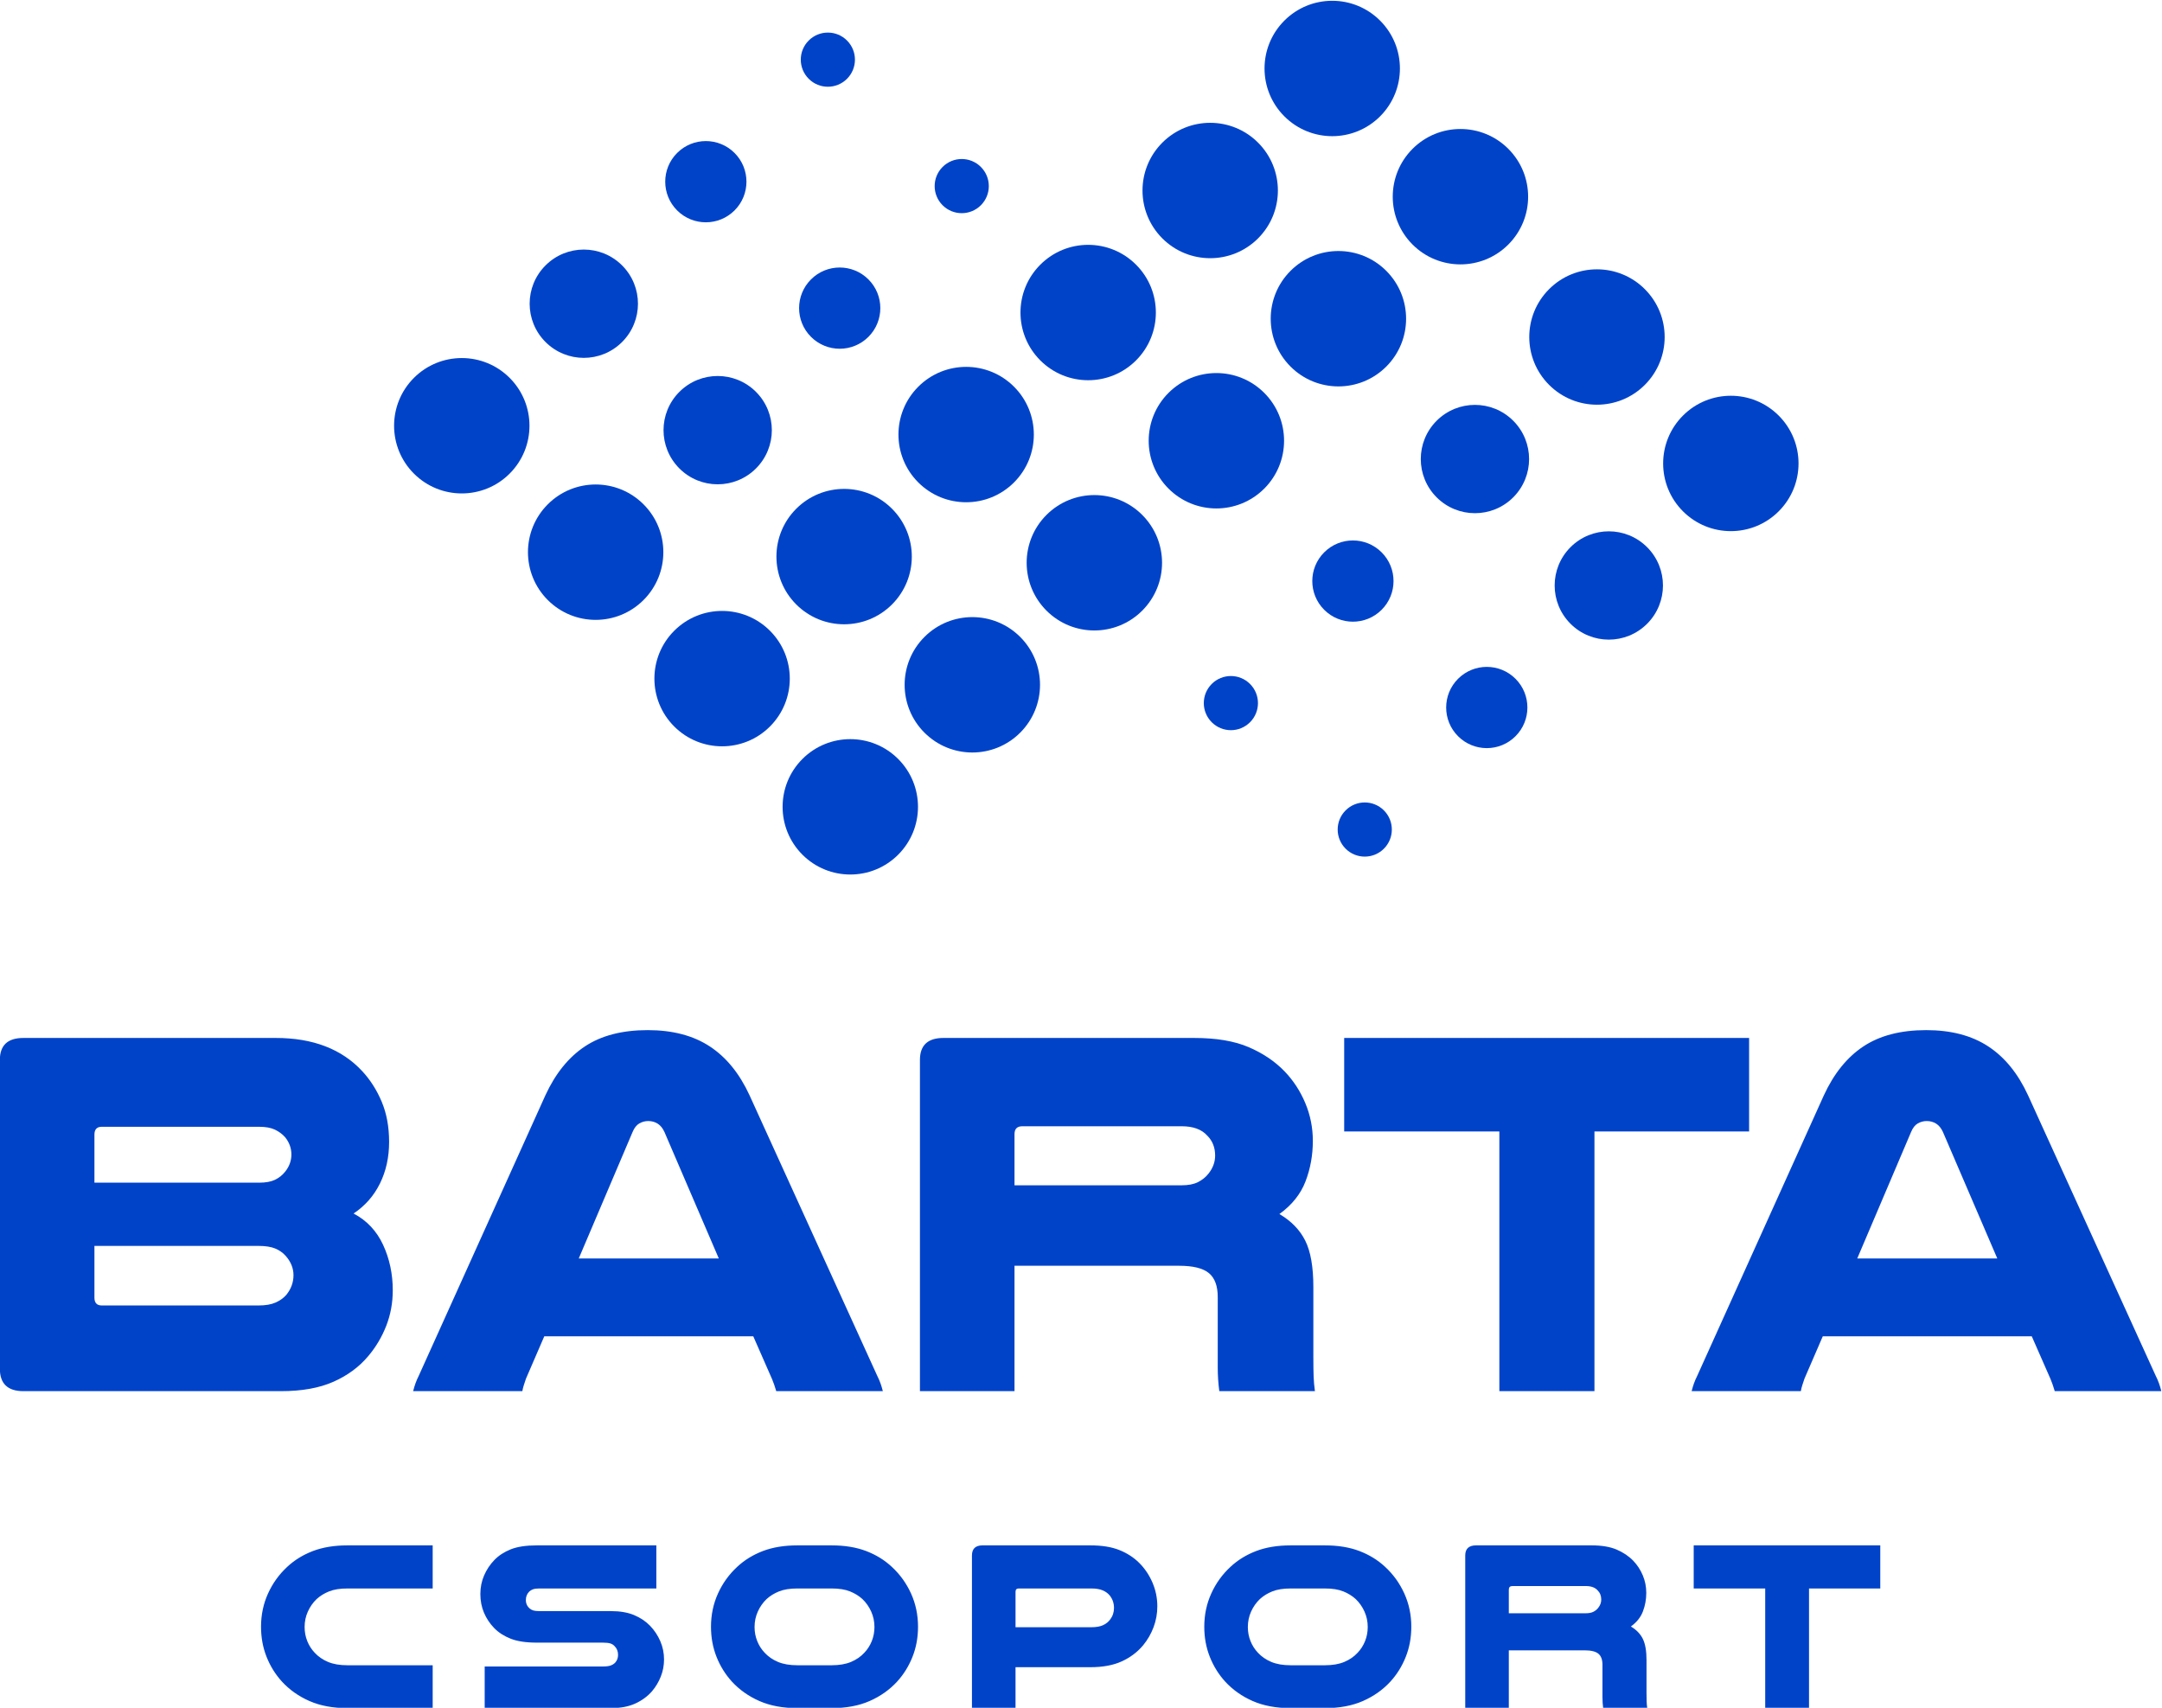<?xml version="1.0" encoding="UTF-8" standalone="no"?>
<!-- Created with Inkscape (http://www.inkscape.org/) -->

<svg
   version="1.1"
   id="svg2"
   xml:space="preserve"
   width="536.597"
   height="423.852"
   viewBox="0 0 536.597 423.852"
   sodipodi:docname="logo.svg"
   inkscape:version="1.1.2 (0a00cf5339, 2022-02-04)"
   xmlns:inkscape="http://www.inkscape.org/namespaces/inkscape"
   xmlns:sodipodi="http://sodipodi.sourceforge.net/DTD/sodipodi-0.dtd"
   xmlns="http://www.w3.org/2000/svg"
   xmlns:svg="http://www.w3.org/2000/svg"><defs
     id="defs6" /><sodipodi:namedview
     id="namedview4"
     pagecolor="#ffffff"
     bordercolor="#666666"
     borderopacity="1.0"
     inkscape:pageshadow="2"
     inkscape:pageopacity="0.0"
     inkscape:pagecheckerboard="0"
     showgrid="false"
     fit-margin-top="0"
     fit-margin-left="0"
     fit-margin-right="0"
     fit-margin-bottom="0"
     inkscape:zoom="0.63590797"
     inkscape:cx="259.47151"
     inkscape:cy="211.50859"
     inkscape:window-width="1920"
     inkscape:window-height="1142"
     inkscape:window-x="0"
     inkscape:window-y="0"
     inkscape:window-maximized="1"
     inkscape:current-layer="g8" /><g
     id="g8"
     inkscape:groupmode="layer"
     inkscape:label="ink_ext_XXXXXX"
     transform="matrix(1.333,0,0,-1.333,-132.551,777.186)"><g
       id="g10"
       transform="scale(0.1)"><path
         d="m 1507.77,3897.78 c 69.39,0 123.22,-20.76 161.48,-62.26 14.92,-16.22 26.92,-35.18 36,-56.91 9.08,-21.73 13.62,-46.54 13.62,-74.42 0,-28.53 -5.68,-54.31 -17.03,-77.34 -11.35,-23.02 -27.72,-41.67 -49.13,-55.94 24.65,-12.96 42.97,-32.42 54.97,-58.36 12,-25.94 18,-54.16 18,-84.64 0,-23.34 -4.06,-45.39 -12.16,-66.15 -8.11,-20.75 -19.3,-39.56 -33.57,-56.42 -16.86,-20.1 -38.42,-36 -64.68,-47.67 -26.27,-11.67 -58.86,-17.51 -97.77,-17.51 h -479.59 c -29.19,0 -43.781,13.95 -43.781,41.83 v 574.93 c 0,27.24 14.591,40.86 43.781,40.86 z M 1170.2,3414.29 c 0,-9.72 4.55,-14.59 13.62,-14.59 h 291.85 c 12.97,0 23.51,1.78 31.61,5.35 8.11,3.57 14.76,8.27 19.95,14.11 9.07,11.02 13.61,23.34 13.61,36.97 0,12.96 -4.86,24.96 -14.59,35.99 -5.19,5.83 -11.67,10.38 -19.45,13.62 -7.79,3.24 -18.16,4.86 -31.13,4.86 H 1170.2 Z m 306.44,214.02 c 12.32,0 22.21,1.78 29.67,5.35 7.46,3.57 13.78,8.59 18.97,15.08 7.78,9.73 11.67,20.43 11.67,32.1 0,11.68 -3.89,22.37 -11.67,32.11 -5.19,5.83 -11.51,10.53 -18.97,14.1 -7.46,3.57 -17.35,5.35 -29.67,5.35 h -292.82 c -9.07,0 -13.62,-4.86 -13.62,-14.59 v -89.5 z m 1150.82,-358.97 c 2.6,-5.18 4.71,-10.05 6.33,-14.59 1.62,-4.54 3.08,-9.4 4.38,-14.59 h -198.46 c -1.29,4.54 -2.59,8.59 -3.89,12.16 -1.3,3.57 -2.59,6.97 -3.89,10.22 l -35.02,79.76 h -389.12 l -34.05,-78.79 c -1.29,-3.89 -2.59,-7.78 -3.89,-11.67 -1.3,-3.89 -2.27,-7.79 -2.92,-11.68 h -203.31 c 1.29,5.19 2.76,10.05 4.38,14.59 1.62,4.54 3.72,9.41 6.32,14.59 l 235.42,521.43 c 18.8,40.86 43.45,71.34 73.93,91.44 30.48,20.11 69.39,30.16 116.74,30.16 46.04,0 84.47,-10.05 115.27,-30.16 30.81,-20.1 55.61,-50.58 74.42,-91.44 z m -294.75,217.91 -101.17,235.42 c -3.25,7.13 -7.47,12.33 -12.65,15.57 -5.19,3.24 -11.03,4.86 -17.51,4.86 -5.84,0 -11.35,-1.46 -16.54,-4.38 -5.19,-2.92 -9.4,-8.27 -12.65,-16.05 l -100.2,-235.42 z m 550.6,-247.09 h -176.08 v 616.76 c 0,27.24 14.6,40.86 43.78,40.86 h 466.95 c 40.86,0 74.58,-5.68 101.17,-17.03 26.59,-11.35 48.96,-26.43 67.12,-45.23 16.21,-16.86 29.02,-36.48 38.43,-58.86 9.4,-22.37 14.11,-45.88 14.11,-70.52 0,-26.6 -4.55,-51.73 -13.63,-75.4 -9.08,-23.67 -25.29,-43.94 -48.64,-60.8 22.05,-12.97 38.11,-29.51 48.16,-49.61 10.05,-20.11 15.07,-48.97 15.07,-86.58 v -131.33 c 0,-14.27 0.17,-25.94 0.49,-35.02 0.33,-9.08 1.14,-18.16 2.43,-27.24 h -178.02 c -1.94,14.27 -2.92,28.86 -2.92,43.78 v 131.33 c 0,20.75 -5.51,35.66 -16.53,44.75 -11.03,9.07 -29.51,13.62 -55.45,13.62 h -306.44 z m 311.3,383.29 c 12.32,0 22.37,1.94 30.16,5.83 7.78,3.9 14.27,9.08 19.45,15.57 8.43,10.38 12.65,21.72 12.65,34.05 0,14.91 -4.87,27.24 -14.59,36.96 -10.38,11.68 -26.27,17.52 -47.67,17.52 h -296.7 c -9.73,0 -14.6,-4.87 -14.6,-14.6 v -95.33 z m 1056.46,274.33 v -174.14 h -287.95 v -483.48 h -177.05 v 483.48 h -288.92 v 174.14 z m 756.84,-628.44 c 2.6,-5.18 4.71,-10.05 6.33,-14.59 1.62,-4.54 3.08,-9.4 4.37,-14.59 h -198.45 c -1.3,4.54 -2.59,8.59 -3.89,12.16 -1.3,3.57 -2.59,6.97 -3.89,10.22 l -35.02,79.76 h -389.12 l -34.05,-78.79 c -1.3,-3.89 -2.59,-7.78 -3.89,-11.67 -1.3,-3.89 -2.27,-7.79 -2.92,-11.68 h -203.32 c 1.3,5.19 2.76,10.05 4.38,14.59 1.62,4.54 3.73,9.41 6.33,14.59 l 235.41,521.43 c 18.81,40.86 43.46,71.34 73.94,91.44 30.48,20.11 69.39,30.16 116.74,30.16 46.04,0 84.46,-10.05 115.27,-30.16 30.8,-20.1 55.61,-50.58 74.42,-91.44 z m -294.75,217.91 -101.18,235.42 c -3.24,7.13 -7.46,12.33 -12.64,15.57 -5.19,3.24 -11.03,4.86 -17.52,4.86 -5.83,0 -11.34,-1.46 -16.53,-4.38 -5.19,-2.92 -9.41,-8.27 -12.65,-16.05 l -100.2,-235.42 h 260.72"
         style="fill:#0043c9;fill-opacity:1;fill-rule:nonzero;stroke:none"
         id="path12" /><path
         d="m 1800,2650 h -158.68 c -27.19,0 -50.79,4.41 -70.82,13.23 -20.02,8.81 -37.05,20.84 -51.09,36.08 -12.26,13.45 -21.82,28.83 -28.7,46.17 -6.87,17.33 -10.3,36.01 -10.3,56.03 0,22.11 4.33,42.73 13,61.85 8.66,19.13 20.61,35.71 35.86,49.76 13.44,12.55 29.36,22.34 47.73,29.36 18.38,7.02 39.82,10.53 64.32,10.53 H 1800 v -80.23 h -158.68 c -13.74,0 -25.09,-1.79 -34.06,-5.38 -8.97,-3.58 -16.73,-8.36 -23.31,-14.35 -6.87,-6.57 -12.32,-14.34 -16.36,-23.3 -4.04,-8.97 -6.05,-18.53 -6.05,-28.69 0,-9.26 1.64,-18.01 4.93,-26.22 3.29,-8.22 7.92,-15.47 13.89,-21.74 6.58,-7.17 14.8,-12.85 24.66,-17.03 9.86,-4.19 21.96,-6.28 36.3,-6.28 H 1800 Z m 416.43,222.78 h -217.85 c -5.08,0 -9.04,-0.52 -11.88,-1.57 -2.84,-1.05 -5.15,-2.46 -6.94,-4.26 -4.19,-4.18 -6.28,-9.41 -6.28,-15.69 0,-6.57 2.54,-11.95 7.62,-16.13 1.79,-1.5 3.96,-2.62 6.5,-3.36 2.54,-0.75 6.2,-1.13 10.98,-1.13 h 133.13 c 17.03,0 31.45,-2.46 43.25,-7.39 11.81,-4.93 21.74,-11.58 29.81,-19.95 8.07,-8.37 14.42,-17.93 19.05,-28.69 4.63,-10.75 6.95,-22.11 6.95,-34.06 0,-11.06 -2.02,-21.67 -6.05,-31.83 -4.04,-10.16 -9.49,-19.27 -16.36,-27.34 -8.37,-9.56 -18.75,-17.18 -31.16,-22.86 -12.4,-5.68 -27.56,-8.52 -45.49,-8.52 h -234.88 v 77.55 h 220.53 c 6.28,0 11.14,0.67 14.57,2.02 3.44,1.34 6.2,3.21 8.3,5.6 3.28,3.88 4.93,8.52 4.93,13.9 0,6.57 -2.1,11.95 -6.28,16.13 -2.09,2.39 -4.7,4.11 -7.84,5.16 -3.14,1.04 -7.7,1.57 -13.68,1.57 H 1994.1 c -20.32,0 -36.68,2.46 -49.08,7.39 -12.4,4.93 -22.64,11.58 -30.71,19.95 -8.07,8.37 -14.34,17.85 -18.83,28.46 -4.48,10.61 -6.72,22.19 -6.72,34.74 0,12.25 2.32,23.76 6.95,34.51 4.63,10.76 10.99,20.32 19.05,28.69 8.07,8.37 18.23,15.02 30.48,19.95 12.25,4.93 28.54,7.39 48.86,7.39 h 222.33 z M 2479.11,2650 c -27.2,0 -50.81,4.41 -70.83,13.23 -20.02,8.81 -37.05,20.84 -51.1,36.08 -12.25,13.45 -21.81,28.83 -28.68,46.17 -6.87,17.33 -10.31,36.01 -10.31,56.03 0,22.11 4.33,42.73 12.99,61.85 8.67,19.13 20.62,35.71 35.87,49.76 13.44,12.55 29.36,22.34 47.73,29.36 18.38,7.02 39.82,10.53 64.33,10.53 h 63.64 c 24.51,0 45.95,-3.51 64.33,-10.53 18.38,-7.02 34.29,-16.81 47.73,-29.36 15.24,-14.05 27.2,-30.63 35.87,-49.76 8.66,-19.12 12.99,-39.74 12.99,-61.85 0,-20.02 -3.43,-38.7 -10.31,-56.03 -6.87,-17.34 -16.43,-32.72 -28.68,-46.17 -14.05,-15.24 -31.08,-27.27 -51.1,-36.08 -20.03,-8.82 -43.63,-13.23 -70.83,-13.23 z m 0,222.78 c -13.75,0 -25.11,-1.79 -34.07,-5.38 -8.97,-3.58 -16.74,-8.36 -23.31,-14.35 -6.87,-6.57 -12.32,-14.34 -16.36,-23.3 -4.03,-8.97 -6.05,-18.53 -6.05,-28.69 0,-9.26 1.64,-18.01 4.93,-26.22 3.29,-8.22 7.92,-15.47 13.89,-21.74 6.58,-7.17 14.8,-12.85 24.66,-17.03 9.86,-4.19 21.96,-6.28 36.31,-6.28 h 63.64 c 14.35,0 26.45,2.09 36.31,6.28 9.86,4.18 18.08,9.86 24.65,17.03 5.98,6.27 10.61,13.52 13.9,21.74 3.29,8.21 4.93,16.96 4.93,26.22 0,10.16 -2.01,19.72 -6.05,28.69 -4.03,8.96 -9.49,16.73 -16.36,23.3 -6.58,5.99 -14.34,10.77 -23.31,14.35 -8.96,3.59 -20.32,5.38 -34.07,5.38 z m 545.51,80.23 c 21.52,0 39.52,-2.91 54.01,-8.74 14.5,-5.82 26.82,-13.82 36.98,-23.98 10.46,-10.46 18.68,-22.71 24.66,-36.75 5.98,-14.05 8.96,-28.69 8.96,-43.93 0,-13.45 -2.31,-26.37 -6.94,-38.77 -4.64,-12.4 -11.14,-23.68 -19.5,-33.84 -10.47,-12.56 -23.61,-22.49 -39.45,-29.81 -15.84,-7.33 -35.41,-10.99 -58.72,-10.99 h -139.4 V 2650 h -81.13 v 284.19 c 0,12.55 6.57,18.82 19.72,18.82 z m 1.79,-152.4 c 8.97,0 16.22,1.27 21.75,3.81 5.52,2.54 9.93,6.05 13.22,10.53 4.78,6.28 7.17,13.45 7.17,21.52 0,8.67 -2.54,16.29 -7.62,22.86 -3.29,4.19 -7.7,7.47 -13.22,9.86 -5.53,2.39 -12.63,3.59 -21.3,3.59 h -135.37 c -3.88,0 -5.82,-2.09 -5.82,-6.28 v -65.89 z M 3397.57,2650 c -27.19,0 -50.8,4.41 -70.83,13.23 -20.02,8.81 -37.05,20.84 -51.09,36.08 -12.26,13.45 -21.82,28.83 -28.69,46.17 -6.87,17.33 -10.31,36.01 -10.31,56.03 0,22.11 4.33,42.73 13,61.85 8.66,19.13 20.62,35.71 35.86,49.76 13.44,12.55 29.36,22.34 47.73,29.36 18.39,7.02 39.82,10.53 64.33,10.53 h 63.65 c 24.5,0 45.94,-3.51 64.32,-10.53 18.38,-7.02 34.29,-16.81 47.74,-29.36 15.24,-14.05 27.19,-30.63 35.86,-49.76 8.66,-19.12 12.99,-39.74 12.99,-61.85 0,-20.02 -3.43,-38.7 -10.31,-56.03 -6.87,-17.34 -16.43,-32.72 -28.68,-46.17 -14.05,-15.24 -31.08,-27.27 -51.1,-36.08 -20.02,-8.82 -43.63,-13.23 -70.82,-13.23 z m 0,222.78 c -13.75,0 -25.1,-1.79 -34.07,-5.38 -8.96,-3.58 -16.73,-8.36 -23.31,-14.35 -6.87,-6.57 -12.32,-14.34 -16.36,-23.3 -4.03,-8.97 -6.05,-18.53 -6.05,-28.69 0,-9.26 1.65,-18.01 4.93,-26.22 3.29,-8.22 7.92,-15.47 13.9,-21.74 6.57,-7.17 14.79,-12.85 24.65,-17.03 9.86,-4.19 21.96,-6.28 36.31,-6.28 h 63.65 c 14.34,0 26.44,2.09 36.31,6.28 9.86,4.18 18.07,9.86 24.65,17.03 5.97,6.27 10.61,13.52 13.89,21.74 3.29,8.21 4.93,16.96 4.93,26.22 0,10.16 -2.01,19.72 -6.05,28.69 -4.03,8.96 -9.49,16.73 -16.36,23.3 -6.57,5.99 -14.34,10.77 -23.3,14.35 -8.97,3.59 -20.33,5.38 -34.07,5.38 z M 3803.68,2650 h -81.13 v 284.19 c 0,12.55 6.72,18.82 20.17,18.82 h 215.16 c 18.82,0 34.36,-2.61 46.61,-7.84 12.26,-5.23 22.56,-12.18 30.93,-20.84 7.47,-7.78 13.37,-16.81 17.71,-27.12 4.33,-10.31 6.5,-21.14 6.5,-32.5 0,-12.25 -2.09,-23.83 -6.28,-34.74 -4.18,-10.9 -11.65,-20.24 -22.41,-28.01 10.16,-5.98 17.56,-13.6 22.19,-22.86 4.63,-9.27 6.94,-22.56 6.94,-39.9 v -60.51 c 0,-6.57 0.08,-11.95 0.23,-16.14 0.15,-4.18 0.52,-8.36 1.12,-12.55 h -82.03 c -0.89,6.58 -1.34,13.3 -1.34,20.18 v 60.51 c 0,9.56 -2.54,16.43 -7.62,20.61 -5.08,4.19 -13.6,6.28 -25.55,6.28 h -141.2 z m 143.44,176.61 c 5.68,0 10.31,0.9 13.89,2.69 3.59,1.79 6.58,4.18 8.97,7.17 3.88,4.78 5.82,10.01 5.82,15.69 0,6.88 -2.23,12.55 -6.72,17.03 -4.78,5.38 -12.1,8.07 -21.96,8.07 h -136.71 c -4.49,0 -6.73,-2.24 -6.73,-6.72 v -43.93 z m 548.21,126.4 v -80.23 H 4362.64 V 2650 h -81.57 v 222.78 h -133.13 v 80.23 h 347.39"
         style="fill:#0043c9;fill-opacity:1;fill-rule:nonzero;stroke:none"
         id="path14" /><path
         d="m 3624.48,5553.26 c -49.22,-49.22 -49.22,-129.03 0,-178.24 49.22,-49.23 129.02,-49.23 178.24,0 49.23,49.21 49.23,129.02 0,178.24 -49.22,49.22 -129.02,49.22 -178.24,0"
         style="fill:#0043c9;fill-opacity:1;fill-rule:evenodd;stroke:none"
         id="path16" /><path
         d="m 3397.27,5326.06 c -49.22,-49.23 -49.22,-129.03 0,-178.25 49.23,-49.22 129.03,-49.22 178.25,0 49.22,49.22 49.22,129.02 0,178.25 -49.22,49.22 -129.02,49.22 -178.25,0"
         style="fill:#0043c9;fill-opacity:1;fill-rule:evenodd;stroke:none"
         id="path18" /><path
         d="m 3170.07,5098.85 c -49.22,-49.22 -49.22,-129.02 0,-178.24 49.22,-49.23 129.02,-49.23 178.25,0 49.22,49.22 49.22,129.02 0,178.24 -49.23,49.22 -129.03,49.22 -178.25,0"
         style="fill:#0043c9;fill-opacity:1;fill-rule:evenodd;stroke:none"
         id="path20" /><path
         d="m 2942.86,4871.64 c -49.22,-49.21 -49.22,-129.02 0,-178.24 49.23,-49.22 129.03,-49.22 178.25,0 49.23,49.22 49.23,129.03 0,178.24 -49.22,49.23 -129.02,49.23 -178.25,0"
         style="fill:#0043c9;fill-opacity:1;fill-rule:evenodd;stroke:none"
         id="path22" /><path
         d="m 2715.66,4644.44 c -49.22,-49.22 -49.22,-129.02 0,-178.24 49.22,-49.23 129.02,-49.23 178.25,0 49.22,49.22 49.22,129.02 0,178.24 -49.23,49.22 -129.03,49.22 -178.25,0"
         style="fill:#0043c9;fill-opacity:1;fill-rule:evenodd;stroke:none"
         id="path24" /><path
         d="m 2488.46,4417.24 c -49.23,-49.22 -49.23,-129.03 0,-178.25 49.22,-49.22 129.02,-49.22 178.24,0 49.22,49.22 49.22,129.03 0,178.25 -49.22,49.22 -129.02,49.22 -178.24,0"
         style="fill:#0043c9;fill-opacity:1;fill-rule:evenodd;stroke:none"
         id="path26" /><path
         d="m 3385.77,5791.97 c -49.23,-49.22 -49.23,-129.02 0,-178.24 49.22,-49.23 129.02,-49.23 178.24,0 49.22,49.22 49.22,129.02 0,178.24 -49.22,49.23 -129.02,49.23 -178.24,0"
         style="fill:#0043c9;fill-opacity:1;fill-rule:evenodd;stroke:none"
         id="path28" /><path
         d="m 3158.56,5564.77 c -49.22,-49.22 -49.22,-129.03 0,-178.25 49.22,-49.22 129.03,-49.22 178.25,0 49.22,49.22 49.22,129.03 0,178.25 -49.22,49.22 -129.03,49.22 -178.25,0"
         style="fill:#0043c9;fill-opacity:1;fill-rule:evenodd;stroke:none"
         id="path30" /><path
         d="m 2931.36,5337.56 c -49.22,-49.22 -49.22,-129.02 0,-178.24 49.22,-49.22 129.02,-49.22 178.25,0 49.21,49.22 49.21,129.02 0,178.24 -49.23,49.23 -129.03,49.23 -178.25,0"
         style="fill:#0043c9;fill-opacity:1;fill-rule:evenodd;stroke:none"
         id="path32" /><path
         d="m 2704.15,5110.36 c -49.22,-49.22 -49.22,-129.02 0,-178.25 49.23,-49.22 129.03,-49.22 178.25,0 49.22,49.23 49.22,129.03 0,178.25 -49.22,49.22 -129.02,49.22 -178.25,0"
         style="fill:#0043c9;fill-opacity:1;fill-rule:evenodd;stroke:none"
         id="path34" /><path
         d="m 2476.95,4883.16 c -49.22,-49.23 -49.22,-129.03 0,-178.25 49.22,-49.22 129.02,-49.22 178.25,0 49.22,49.22 49.22,129.02 0,178.25 -49.23,49.22 -129.03,49.22 -178.25,0"
         style="fill:#0043c9;fill-opacity:1;fill-rule:evenodd;stroke:none"
         id="path36" /><path
         d="m 2249.74,4655.95 c -49.22,-49.22 -49.22,-129.02 0,-178.25 49.23,-49.22 129.03,-49.22 178.25,0 49.22,49.23 49.22,129.03 0,178.25 -49.22,49.22 -129.02,49.22 -178.25,0"
         style="fill:#0043c9;fill-opacity:1;fill-rule:evenodd;stroke:none"
         id="path38" /><path
         d="m 2749.41,5519.51 c -19.68,-19.69 -19.68,-51.62 0,-71.3 19.7,-19.69 51.61,-19.69 71.3,0 19.69,19.68 19.69,51.61 0,71.3 -19.69,19.69 -51.6,19.69 -71.3,0"
         style="fill:#0043c9;fill-opacity:1;fill-rule:evenodd;stroke:none"
         id="path40" /><path
         d="m 2504.39,5310.13 c -29.53,-29.54 -29.53,-77.42 0,-106.95 29.53,-29.53 77.41,-29.53 106.94,0 29.54,29.53 29.54,77.41 0,106.95 -29.53,29.53 -77.41,29.53 -106.94,0"
         style="fill:#0043c9;fill-opacity:1;fill-rule:evenodd;stroke:none"
         id="path42" /><path
         d="m 2259.36,5100.75 c -39.38,-39.38 -39.38,-103.22 0,-142.6 39.37,-39.38 103.22,-39.38 142.6,0 39.37,39.38 39.37,103.22 0,142.6 -39.38,39.38 -103.23,39.38 -142.6,0"
         style="fill:#0043c9;fill-opacity:1;fill-rule:evenodd;stroke:none"
         id="path44" /><path
         d="m 2014.33,4891.37 c -49.22,-49.23 -49.22,-129.03 0,-178.25 49.22,-49.22 129.02,-49.22 178.24,0 49.22,49.22 49.22,129.02 0,178.25 -49.22,49.22 -129.02,49.22 -178.24,0"
         style="fill:#0043c9;fill-opacity:1;fill-rule:evenodd;stroke:none"
         id="path46" /><path
         d="m 3321.85,4485.61 c 19.69,19.68 19.69,51.6 0,71.29 -19.69,19.69 -51.62,19.69 -71.3,0 -19.69,-19.69 -19.69,-51.61 0,-71.29 19.68,-19.7 51.61,-19.7 71.3,0"
         style="fill:#0043c9;fill-opacity:1;fill-rule:evenodd;stroke:none"
         id="path48" /><path
         d="m 3566.88,4694.98 c 29.53,29.54 29.53,77.42 0,106.95 -29.54,29.53 -77.42,29.53 -106.95,0 -29.54,-29.53 -29.54,-77.41 0,-106.95 29.53,-29.53 77.41,-29.53 106.95,0"
         style="fill:#0043c9;fill-opacity:1;fill-rule:evenodd;stroke:none"
         id="path50" /><path
         d="m 3811.91,4904.36 c 39.37,39.38 39.37,103.23 0,142.6 -39.38,39.38 -103.23,39.38 -142.61,0 -39.37,-39.37 -39.37,-103.22 0,-142.6 39.38,-39.37 103.23,-39.37 142.61,0"
         style="fill:#0043c9;fill-opacity:1;fill-rule:evenodd;stroke:none"
         id="path52" /><path
         d="m 4056.93,5113.75 c 49.23,49.21 49.23,129.02 0,178.24 -49.22,49.22 -129.02,49.22 -178.24,0 -49.23,-49.22 -49.23,-129.03 0,-178.24 49.22,-49.23 129.02,-49.23 178.24,0"
         style="fill:#0043c9;fill-opacity:1;fill-rule:evenodd;stroke:none"
         id="path54" /><path
         d="m 2500.15,5754.92 c -19.69,-19.69 -19.69,-51.61 0,-71.29 19.69,-19.7 51.61,-19.7 71.3,0 19.69,19.68 19.69,51.6 0,71.29 -19.69,19.69 -51.61,19.69 -71.3,0"
         style="fill:#0043c9;fill-opacity:1;fill-rule:evenodd;stroke:none"
         id="path56" /><path
         d="m 2255.13,5545.54 c -29.54,-29.53 -29.54,-77.41 0,-106.95 29.53,-29.53 77.41,-29.53 106.94,0 29.53,29.54 29.53,77.42 0,106.95 -29.53,29.53 -77.41,29.53 -106.94,0"
         style="fill:#0043c9;fill-opacity:1;fill-rule:evenodd;stroke:none"
         id="path58" /><path
         d="m 2010.09,5336.16 c -39.38,-39.37 -39.38,-103.21 0,-142.59 39.38,-39.38 103.22,-39.38 142.6,0 39.38,39.38 39.38,103.22 0,142.59 -39.38,39.38 -103.22,39.38 -142.6,0"
         style="fill:#0043c9;fill-opacity:1;fill-rule:evenodd;stroke:none"
         id="path60" /><path
         d="m 1765.06,5126.79 c -49.22,-49.23 -49.22,-129.03 0,-178.25 49.23,-49.22 129.03,-49.22 178.25,0 49.22,49.22 49.22,129.02 0,178.25 -49.22,49.21 -129.02,49.21 -178.25,0"
         style="fill:#0043c9;fill-opacity:1;fill-rule:evenodd;stroke:none"
         id="path62" /><path
         d="m 3571.11,4250.19 c 19.69,19.69 19.69,51.61 0,71.3 -19.69,19.69 -51.61,19.69 -71.3,0 -19.68,-19.69 -19.68,-51.61 0,-71.3 19.69,-19.69 51.61,-19.69 71.3,0"
         style="fill:#0043c9;fill-opacity:1;fill-rule:evenodd;stroke:none"
         id="path64" /><path
         d="m 3816.14,4459.57 c 29.53,29.53 29.53,77.41 0,106.95 -29.53,29.53 -77.42,29.53 -106.95,0 -29.53,-29.54 -29.53,-77.42 0,-106.95 29.53,-29.53 77.42,-29.53 106.95,0"
         style="fill:#0043c9;fill-opacity:1;fill-rule:evenodd;stroke:none"
         id="path66" /><path
         d="m 4061.17,4668.95 c 39.38,39.37 39.38,103.22 0,142.6 -39.38,39.37 -103.22,39.37 -142.6,0 -39.37,-39.38 -39.37,-103.23 0,-142.6 39.38,-39.38 103.22,-39.38 142.6,0"
         style="fill:#0043c9;fill-opacity:1;fill-rule:evenodd;stroke:none"
         id="path68" /><path
         d="m 4306.2,4878.33 c 49.22,49.22 49.22,129.02 0,178.24 -49.22,49.23 -129.03,49.23 -178.25,0 -49.22,-49.22 -49.22,-129.02 0,-178.24 49.22,-49.22 129.03,-49.22 178.25,0"
         style="fill:#0043c9;fill-opacity:1;fill-rule:evenodd;stroke:none"
         id="path70" /></g></g></svg>
